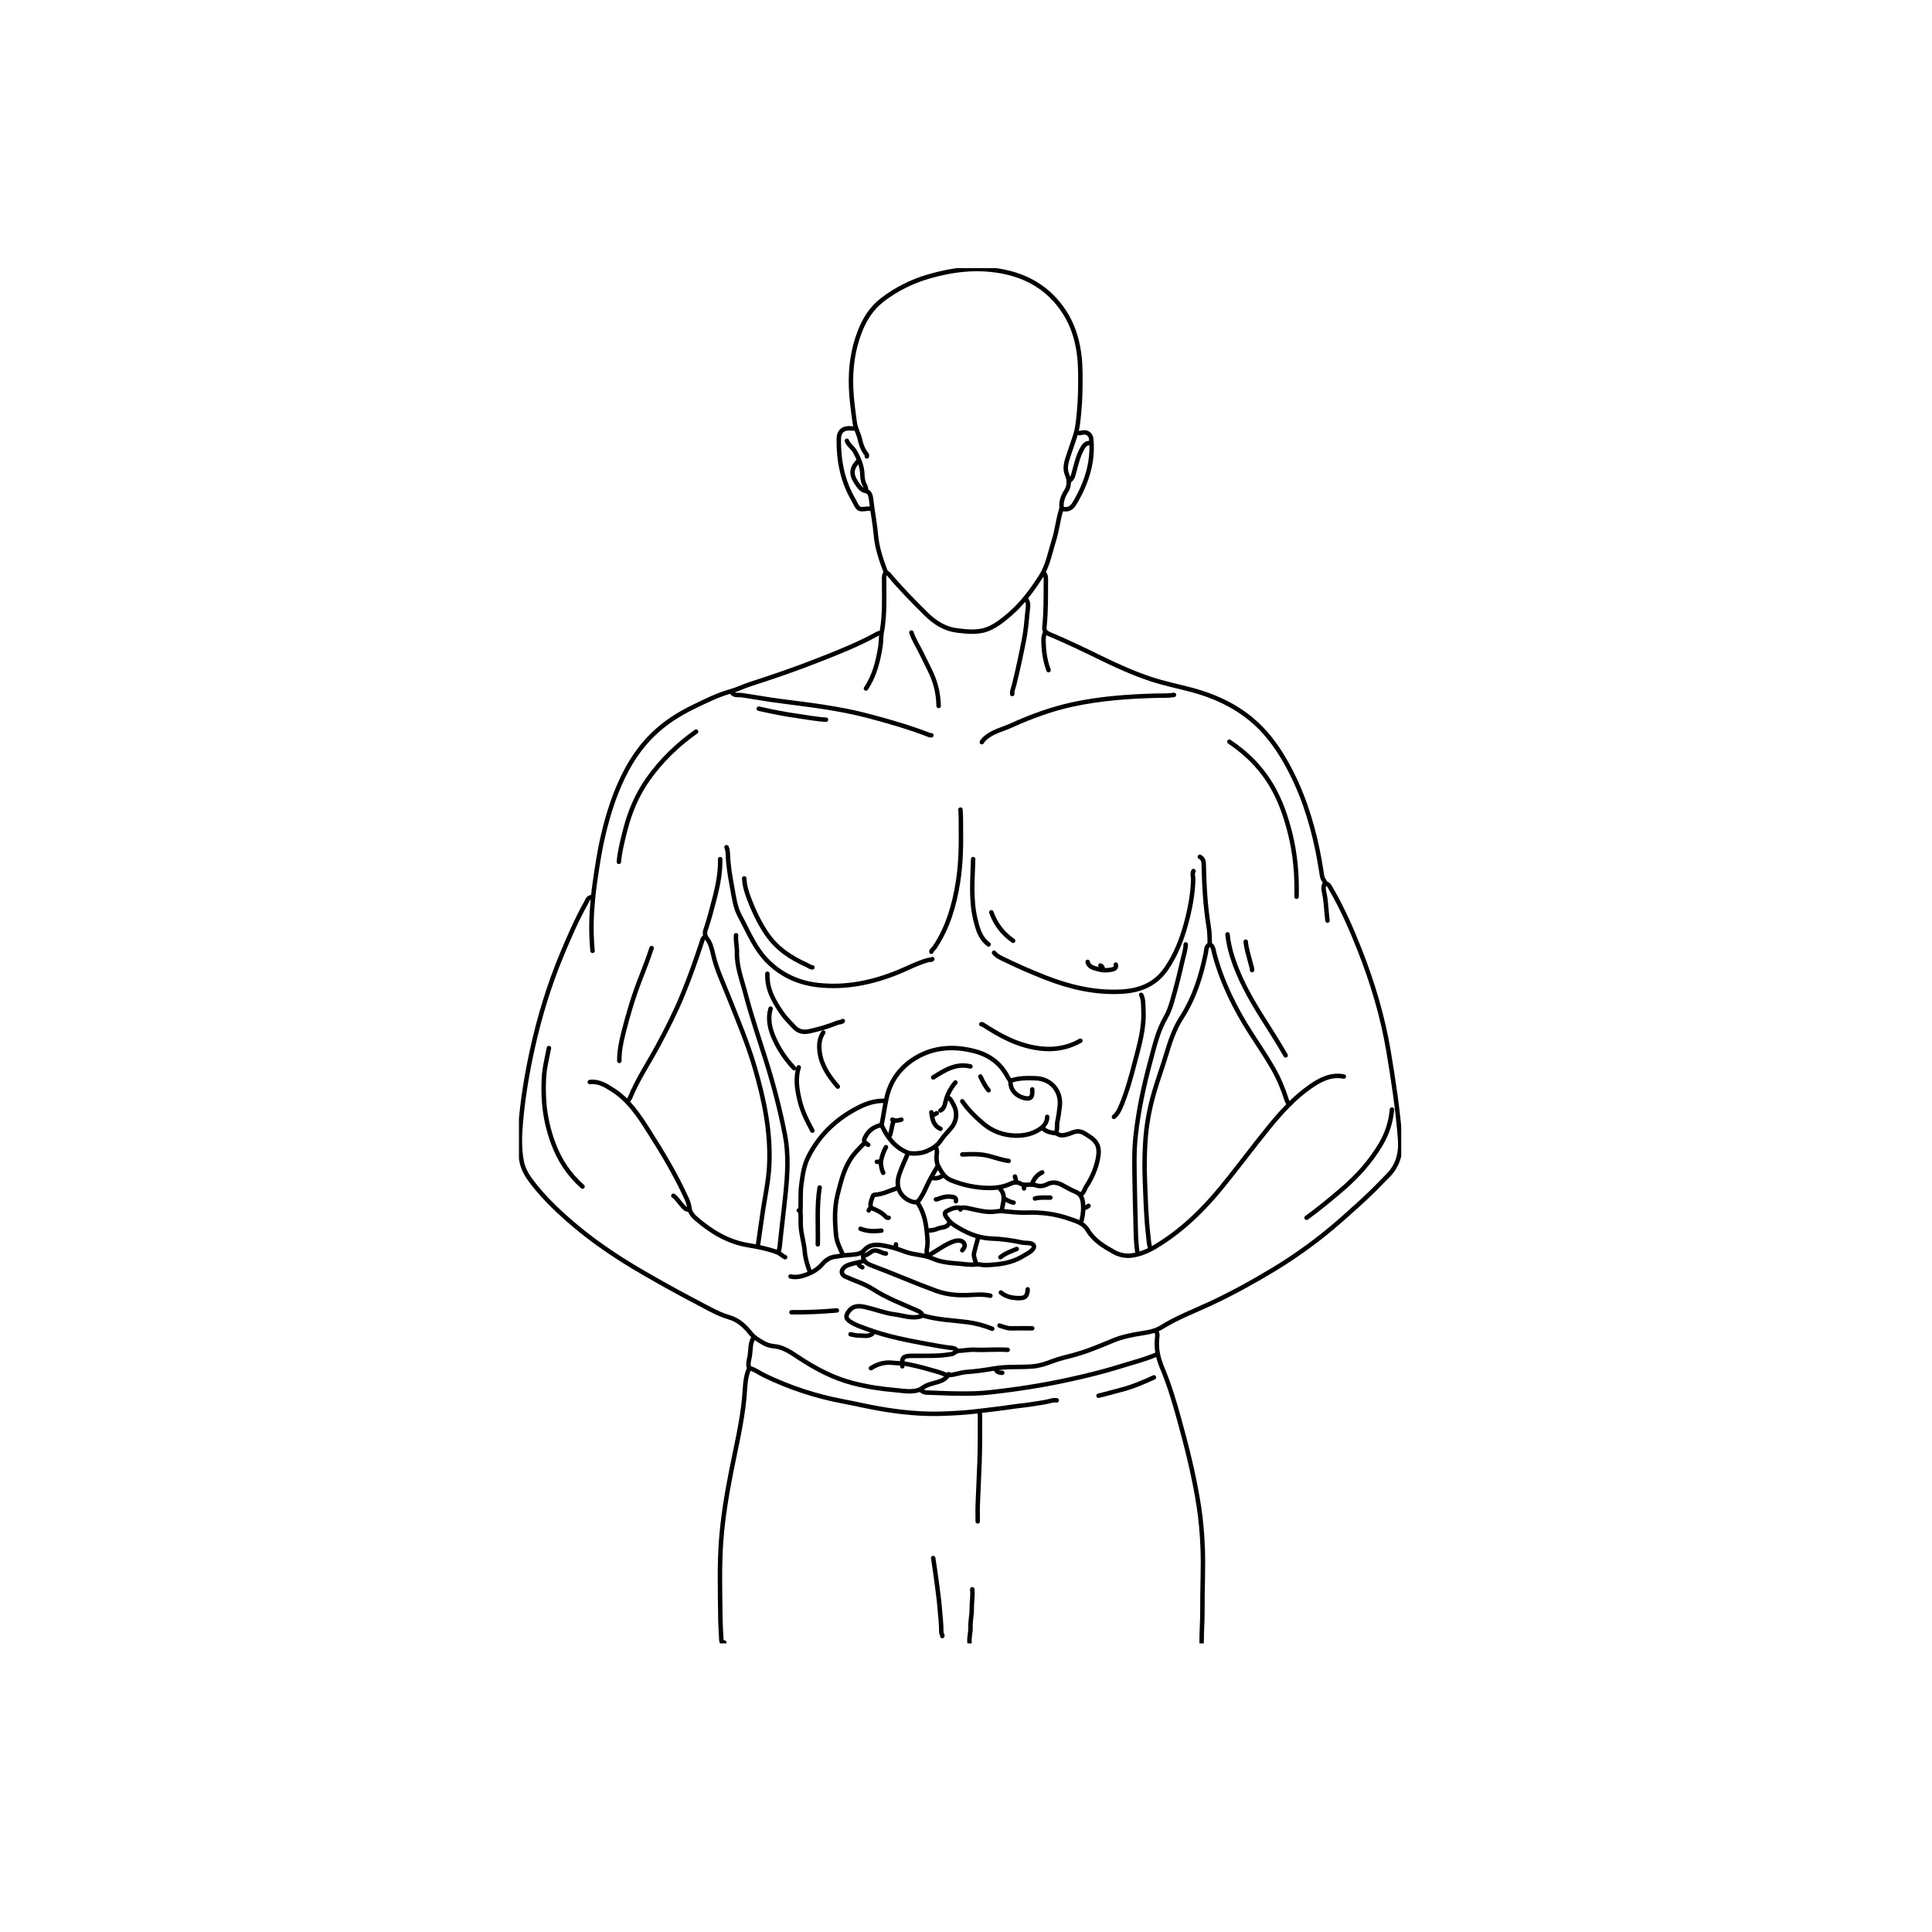 <svg width="145" height="145" viewBox="0 0 145 145" fill="none" xmlns="http://www.w3.org/2000/svg">
<g clip-path="url(#clip0_255_1855)">
<path d="M71.196 103.202C71.651 103.2 72.071 103.003 72.525 102.971C73.233 102.922 73.941 102.824 74.636 102.703C75.592 102.537 76.55 102.634 77.503 102.552C78.003 102.509 78.473 102.357 78.932 102.18C79.478 101.969 80.046 101.845 80.606 101.693C81.615 101.42 82.572 101.008 83.534 100.612C84.219 100.33 84.93 100.188 85.651 100.073C86.188 99.987 86.701 99.911 87.193 99.603C88.362 98.871 89.659 98.389 90.904 97.806C92.507 97.053 94.055 96.202 95.571 95.286C97.414 94.173 99.138 92.898 100.756 91.469C101.495 90.815 102.229 90.159 102.939 89.473C103.346 89.08 103.728 88.663 104.131 88.267C104.913 87.503 105.16 86.567 105.081 85.509C104.914 83.29 104.579 81.093 104.212 78.9C103.775 76.281 103.014 73.757 102.046 71.294C101.429 69.721 100.746 68.178 99.899 66.716C99.794 66.534 99.714 66.32 99.456 66.302" stroke="black" stroke-width="0.334" stroke-linecap="round" stroke-linejoin="round"/>
<path d="M44.368 67.335C44.13 67.368 44.086 67.575 43.99 67.747C43.284 69.011 42.708 70.337 42.153 71.673C41.212 73.945 40.495 76.288 39.964 78.693C39.567 80.49 39.26 82.302 39.096 84.134C39.006 85.138 38.958 86.156 39.151 87.162C39.27 87.781 39.594 88.294 39.97 88.78C40.912 89.998 42.025 91.038 43.2 92.025C44.295 92.944 45.449 93.767 46.65 94.53C47.763 95.237 48.91 95.883 50.059 96.526C51.118 97.119 52.193 97.68 53.265 98.246C53.738 98.495 54.227 98.724 54.734 98.869C55.441 99.072 55.926 99.552 56.351 100.083C56.601 100.395 56.916 100.558 57.224 100.751C57.486 100.915 57.783 101.01 58.105 101.039C58.796 101.103 59.354 101.496 59.909 101.864C61.184 102.709 62.517 103.418 64.003 103.805C65.056 104.079 66.127 104.242 67.208 104.333C67.638 104.368 68.066 104.452 68.504 104.41C68.782 104.384 69.019 104.332 69.264 104.147C69.579 103.91 69.997 103.837 70.379 103.722C70.723 103.618 71.025 103.473 71.196 103.133" stroke="black" stroke-width="0.334" stroke-linecap="round" stroke-linejoin="round"/>
<path d="M64.412 34.6C63.87 35.169 63.859 35.62 64.286 36.246C64.461 36.501 64.618 36.788 65.021 36.865C65.318 36.922 65.366 37.325 65.4 37.63C65.492 38.47 65.665 39.3 65.737 40.142C65.818 41.095 66.119 41.981 66.453 42.863C66.504 42.996 66.627 43.006 66.703 43.097C67.582 44.156 68.547 45.133 69.525 46.098C70.17 46.735 70.927 47.206 71.812 47.315C72.635 47.418 73.497 47.516 74.296 47.142C74.867 46.875 75.357 46.475 75.831 46.062C76.736 45.273 77.438 44.319 78.09 43.314C78.642 42.465 78.803 41.486 79.098 40.553C79.336 39.8 79.405 39.003 79.645 38.247C79.696 38.086 79.651 37.906 79.676 37.731C79.725 37.392 79.853 37.117 80.039 36.824C80.255 36.482 80.26 36.032 80.089 35.634C79.872 35.126 80.037 34.663 80.192 34.185C80.372 33.63 80.582 33.08 80.746 32.526C80.888 32.043 80.929 31.505 80.981 30.986C81.081 29.978 81.091 28.967 81.081 27.956C81.064 26.297 80.75 24.707 79.814 23.314C78.687 21.637 77.078 20.698 75.116 20.349C73.263 20.018 71.451 20.236 69.662 20.762C68.423 21.127 67.285 21.697 66.251 22.481C65.417 23.115 64.885 23.963 64.515 24.927C64.004 26.256 63.825 27.643 63.873 29.057C63.903 29.958 64.033 30.851 64.155 31.745C64.213 32.178 64.436 32.532 64.53 32.944C64.624 33.356 64.764 33.781 65.055 34.12C65.078 34.146 65.058 34.209 65.058 34.255" stroke="black" stroke-width="0.334" stroke-linecap="round" stroke-linejoin="round"/>
<path d="M66.083 47.508C65.998 47.508 65.925 47.526 65.842 47.572C64.434 48.356 62.938 48.944 61.444 49.532C59.752 50.199 58.031 50.79 56.3 51.348C55.807 51.507 55.327 51.75 54.843 51.884C53.85 52.157 52.952 52.615 52.041 53.056C50.932 53.592 49.898 54.257 49.009 55.12C48.225 55.882 47.585 56.764 47.06 57.731C46.195 59.324 45.653 61.037 45.246 62.794C44.971 63.983 44.796 65.193 44.624 66.404C44.549 66.933 44.502 67.457 44.457 67.988C44.363 69.117 44.365 70.238 44.471 71.363" stroke="black" stroke-width="0.334" stroke-linecap="round" stroke-linejoin="round"/>
<path d="M78.39 43.068C78.498 43.199 78.493 43.356 78.493 43.515C78.49 44.686 78.508 45.859 78.388 47.026C78.358 47.325 78.447 47.462 78.758 47.593C80.053 48.137 81.321 48.746 82.584 49.364C83.816 49.967 85.066 50.532 86.368 50.964C87.373 51.297 88.412 51.506 89.435 51.777C91.037 52.202 92.53 52.871 93.828 53.917C94.938 54.811 95.786 55.944 96.49 57.182C97.663 59.245 98.4 61.47 98.881 63.79C98.992 64.327 99.084 64.866 99.171 65.407C99.209 65.646 99.216 65.896 99.384 66.101C99.414 66.138 99.46 66.232 99.423 66.302C99.243 66.636 99.397 66.983 99.444 67.298C99.534 67.895 99.553 68.495 99.629 69.091" stroke="black" stroke-width="0.334" stroke-linecap="round" stroke-linejoin="round"/>
<path d="M55.242 70.192C55.201 70.62 55.319 71.04 55.309 71.466C55.282 72.549 55.681 73.543 55.947 74.562C56.395 76.282 56.974 77.964 57.504 79.66C58.072 81.481 58.557 83.326 58.917 85.201C59.197 86.66 59.105 88.137 58.955 89.605C58.82 90.926 58.648 92.242 58.518 93.564C58.503 93.709 58.465 93.844 58.413 93.977" stroke="black" stroke-width="0.334" stroke-linecap="round" stroke-linejoin="round"/>
<path d="M54.05 64.478C54.07 65.452 53.892 66.401 53.652 67.334C53.44 68.154 53.23 68.976 52.958 69.779C52.87 70.04 52.907 70.241 53.084 70.478C53.326 70.8 53.427 71.214 53.515 71.606C53.769 72.738 54.274 73.773 54.695 74.841C55.386 76.594 56.124 78.332 56.652 80.143C57.355 82.555 57.866 85.003 57.729 87.542C57.671 88.608 57.448 89.655 57.282 90.708C57.136 91.636 57.018 92.568 56.88 93.497" stroke="black" stroke-width="0.334" stroke-linecap="round" stroke-linejoin="round"/>
<path d="M88.992 70.88C88.977 71.295 88.84 71.685 88.75 72.084C88.518 73.113 88.265 74.137 87.968 75.148C87.845 75.564 87.709 75.977 87.49 76.352C86.889 77.379 86.641 78.529 86.335 79.659C85.842 81.479 85.449 83.32 85.237 85.199C85.089 86.518 85.146 87.837 85.167 89.158C85.178 89.835 85.191 90.512 85.213 91.189C85.245 92.154 85.222 93.123 85.378 94.081" stroke="black" stroke-width="0.334" stroke-linecap="round" stroke-linejoin="round"/>
<path d="M90.731 70.915C90.508 71.066 90.541 71.323 90.497 71.536C90.146 73.257 89.627 74.903 88.663 76.396C88.117 77.24 87.805 78.214 87.514 79.178C87.24 80.089 86.913 80.984 86.643 81.896C86.261 83.187 86.021 84.503 85.949 85.853C85.902 86.727 85.888 87.597 85.923 88.47C85.982 89.93 86.011 91.39 86.19 92.842C86.225 93.121 86.224 93.403 86.333 93.668" stroke="black" stroke-width="0.334" stroke-linecap="round" stroke-linejoin="round"/>
<path d="M86.775 99.932C86.901 100.103 86.855 100.303 86.837 100.482C86.765 101.244 86.928 101.959 87.219 102.651C87.746 103.902 88.132 105.201 88.494 106.507C89.095 108.674 89.638 110.854 89.981 113.081C90.135 114.086 90.218 115.094 90.261 116.11C90.327 117.672 90.23 119.232 90.244 120.792C90.251 121.617 90.181 122.444 90.184 123.271" stroke="black" stroke-width="0.334" stroke-linecap="round" stroke-linejoin="round"/>
<path d="M56.538 100.415C56.295 100.83 56.345 101.308 56.275 101.758C56.228 102.061 56.096 102.371 56.231 102.686C55.891 103.419 55.929 104.221 55.852 104.994C55.666 106.847 55.228 108.647 54.871 110.466C54.536 112.174 54.252 113.892 54.123 115.63C53.984 117.52 54.042 119.416 54.063 121.308C54.07 121.903 54.105 122.503 54.14 123.099C54.152 123.309 54.243 123.267 54.356 123.27" stroke="black" stroke-width="0.334" stroke-linecap="round" stroke-linejoin="round"/>
<path d="M54.527 63.583C54.619 63.78 54.623 63.991 54.631 64.203C54.664 65.029 54.808 65.837 54.958 66.649C55.091 67.366 55.177 68.099 55.524 68.741C56.168 69.932 56.666 71.217 57.662 72.191C58.722 73.227 60.001 73.786 61.448 73.938C63.494 74.153 65.449 73.749 67.347 72.985C68.129 72.67 68.873 72.259 69.695 72.043C69.787 72.019 69.894 72.063 69.97 71.982" stroke="black" stroke-width="0.334" stroke-linecap="round" stroke-linejoin="round"/>
<path d="M89.572 65.373C89.458 65.586 89.558 65.812 89.552 66.028C89.519 67.181 89.294 68.295 88.993 69.401C88.678 70.553 88.239 71.64 87.571 72.644C86.733 73.902 85.537 74.358 84.117 74.428C82.135 74.525 80.254 74.071 78.426 73.354C77.317 72.918 76.224 72.438 75.154 71.908C74.955 71.809 74.747 71.694 74.606 71.501" stroke="black" stroke-width="0.334" stroke-linecap="round" stroke-linejoin="round"/>
<path d="M86.81 101.653C86.015 102.001 85.175 102.212 84.351 102.467C83.385 102.767 82.409 103.039 81.423 103.27C80.383 103.515 79.34 103.742 78.287 103.929C76.986 104.161 75.678 104.345 74.365 104.49C73.947 104.536 73.527 104.57 73.105 104.582C71.91 104.618 70.718 104.558 69.525 104.514C69.356 104.508 69.236 104.435 69.116 104.338" stroke="black" stroke-width="0.334" stroke-linecap="round" stroke-linejoin="round"/>
<path d="M56.266 102.686C56.679 102.791 57.011 103.061 57.389 103.242C59.262 104.14 61.212 104.787 63.253 105.171C64.142 105.339 65.025 105.547 65.915 105.705C67.558 105.997 69.216 106.164 70.889 106.096C71.732 106.061 72.577 106.014 73.41 105.907C74.24 105.8 75.074 105.721 75.903 105.591C76.375 105.518 76.857 105.481 77.333 105.407C77.892 105.319 78.456 105.252 79.004 105.1C79.098 105.074 79.207 105.096 79.31 105.096" stroke="black" stroke-width="0.334" stroke-linecap="round" stroke-linejoin="round"/>
<path d="M54.935 51.983C55.122 52.239 55.423 52.138 55.654 52.171C56.62 52.308 57.579 52.49 58.548 52.615C60.777 52.902 63.014 53.161 65.197 53.74C66.752 54.152 68.297 54.597 69.799 55.183C69.829 55.195 69.867 55.185 69.901 55.185" stroke="black" stroke-width="0.334" stroke-linecap="round" stroke-linejoin="round"/>
<path d="M88.106 52.155C87.631 52.231 87.15 52.201 86.674 52.215C84.588 52.276 82.515 52.429 80.469 52.875C78.872 53.223 77.352 53.788 75.867 54.461C75.273 54.73 74.626 54.874 74.088 55.279C73.924 55.402 73.787 55.528 73.686 55.701" stroke="black" stroke-width="0.334" stroke-linecap="round" stroke-linejoin="round"/>
<path d="M74.469 99.726C73.865 99.482 73.249 99.316 72.597 99.23C71.526 99.089 70.438 99.063 69.39 98.763C69.345 98.75 69.266 98.731 69.257 98.735C68.55 99.035 67.864 98.741 67.175 98.653C66.429 98.557 65.723 98.279 64.993 98.109C64.51 97.996 64.042 97.952 63.698 98.419C63.416 98.802 63.478 98.995 63.899 99.249C64.307 99.496 64.758 99.631 65.198 99.792C66.613 100.309 68.086 100.59 69.561 100.864C70.206 100.984 70.851 101.101 71.504 101.174C71.643 101.19 71.758 101.264 71.844 101.379" stroke="black" stroke-width="0.334" stroke-linecap="round" stroke-linejoin="round"/>
<path d="M52.891 70.33C52.726 70.418 52.705 70.597 52.656 70.745C52.227 72.044 51.775 73.333 51.256 74.599C50.693 75.972 50.025 77.292 49.317 78.595C48.636 79.85 47.834 81.041 47.294 82.376C47.258 82.466 47.18 82.553 47.095 82.619" stroke="black" stroke-width="0.334" stroke-linecap="round" stroke-linejoin="round"/>
<path d="M92.265 55.666C93.634 56.58 94.761 57.734 95.565 59.181C96.134 60.204 96.51 61.31 96.802 62.447C97.212 64.041 97.35 65.66 97.31 67.301" stroke="black" stroke-width="0.334" stroke-linecap="round" stroke-linejoin="round"/>
<path d="M90.866 70.915C91.078 71.082 91.076 71.341 91.137 71.57C91.711 73.712 92.674 75.67 93.863 77.526C94.427 78.405 95.018 79.267 95.537 80.174C95.961 80.917 96.295 81.701 96.552 82.517C96.592 82.642 96.638 82.741 96.73 82.825" stroke="black" stroke-width="0.334" stroke-linecap="round" stroke-linejoin="round"/>
<path d="M100.855 80.794C99.885 80.608 99.088 81.028 98.334 81.554C97.116 82.406 96.129 83.5 95.195 84.649C93.99 86.133 92.857 87.676 91.644 89.153C90.218 90.891 88.608 92.438 86.668 93.589C86.137 93.904 85.541 94.15 84.932 94.23C84.496 94.288 84.011 94.194 83.609 93.969C82.852 93.547 82.096 93.098 81.634 92.321C81.315 91.786 80.771 91.651 80.262 91.472C79.218 91.103 78.136 90.968 77.026 91.008C76.423 91.03 75.82 90.947 75.218 90.898C74.996 90.88 74.743 90.934 74.503 90.949C73.978 90.983 73.476 90.851 72.968 90.746C72.69 90.688 72.409 90.593 72.116 90.655" stroke="black" stroke-width="0.334" stroke-linecap="round" stroke-linejoin="round"/>
<path d="M77.47 81.758C77.47 81.792 77.468 81.827 77.47 81.861C77.502 82.36 77.339 82.528 76.858 82.405C76.31 82.264 75.865 81.878 75.838 81.242C75.83 81.059 75.698 80.966 75.628 80.829C75.101 79.808 74.265 79.191 73.174 78.901C71.624 78.489 70.104 78.566 68.717 79.399C67.638 80.046 66.875 81.019 66.569 82.277C66.404 82.955 66.325 83.654 66.181 84.339C66.169 84.393 66.156 84.421 66.183 84.479C66.603 85.38 67.173 86.129 68.128 86.511C68.406 86.622 69.125 86.579 69.527 86.407C69.943 86.228 70.321 86.012 70.588 85.618C70.807 85.297 71.07 85.007 71.332 84.719C71.814 84.189 71.895 83.471 71.535 82.862C71.432 82.687 71.365 82.478 71.162 82.379" stroke="black" stroke-width="0.334" stroke-linecap="round" stroke-linejoin="round"/>
<path d="M72.083 60.761C72.127 61.208 72.111 61.656 72.118 62.103C72.139 63.473 72.114 64.847 71.899 66.197C71.624 67.932 71.144 69.609 70.149 71.094C70.071 71.211 69.936 71.286 69.9 71.431" stroke="black" stroke-width="0.334" stroke-linecap="round" stroke-linejoin="round"/>
<path d="M41.198 78.66C41.049 79.425 40.853 80.18 40.819 80.966C40.792 81.576 40.794 82.18 40.845 82.792C40.932 83.851 41.169 84.866 41.539 85.855C42.006 87.103 42.726 88.175 43.72 89.056" stroke="black" stroke-width="0.334" stroke-linecap="round" stroke-linejoin="round"/>
<path d="M66.391 82.618C65.514 82.588 64.742 82.927 64.007 83.346C62.561 84.171 61.426 85.315 60.665 86.818C60.337 87.465 60.241 88.171 60.145 88.882C60.063 89.48 60.102 90.077 60.085 90.673C60.083 90.769 60.097 90.872 59.948 90.846" stroke="black" stroke-width="0.334" stroke-linecap="round" stroke-linejoin="round"/>
<path d="M52.243 54.909C50.842 55.9 49.623 57.077 48.627 58.487C47.784 59.679 47.244 61.003 46.892 62.413C46.706 63.162 46.513 63.911 46.447 64.684" stroke="black" stroke-width="0.334" stroke-linecap="round" stroke-linejoin="round"/>
<path d="M64.719 94.046C64.711 94.102 64.788 94.117 64.784 94.149C64.724 94.739 65.179 94.889 65.574 95.038C67.139 95.625 68.671 96.298 70.241 96.872C71.107 97.188 71.992 97.243 72.901 97.186C73.376 97.157 73.86 97.133 74.332 97.247" stroke="black" stroke-width="0.334" stroke-linecap="round" stroke-linejoin="round"/>
<path d="M85.651 74.667C85.835 75.038 85.795 75.446 85.816 75.837C85.888 77.191 85.494 78.475 85.161 79.758C84.886 80.817 84.597 81.876 84.184 82.893C84.045 83.237 83.897 83.575 83.605 83.822" stroke="black" stroke-width="0.334" stroke-linecap="round" stroke-linejoin="round"/>
<path d="M92.128 70.123C92.182 70.686 92.307 71.238 92.474 71.774C92.983 73.407 93.81 74.883 94.714 76.322C95.315 77.279 95.929 78.229 96.491 79.21" stroke="black" stroke-width="0.334" stroke-linecap="round" stroke-linejoin="round"/>
<path d="M104.468 83.272C104.39 84.196 104.113 85.059 103.647 85.852C102.883 87.15 101.897 88.254 100.758 89.234C99.883 89.987 98.994 90.72 98.06 91.396" stroke="black" stroke-width="0.334" stroke-linecap="round" stroke-linejoin="round"/>
<path d="M48.902 71.156C48.648 71.948 48.344 72.721 48.043 73.494C47.522 74.832 47.116 76.207 46.77 77.597C46.607 78.253 46.474 78.933 46.481 79.624" stroke="black" stroke-width="0.334" stroke-linecap="round" stroke-linejoin="round"/>
<path d="M64.89 85.785C64.477 86.187 64.067 86.597 63.768 87.095C63.303 87.869 63.097 88.739 62.874 89.605C62.61 90.632 62.647 91.666 62.747 92.703C62.797 93.222 63.043 93.682 63.253 94.15" stroke="black" stroke-width="0.334" stroke-linecap="round" stroke-linejoin="round"/>
<path d="M73.515 105.991C73.528 106.082 73.552 106.171 73.551 106.266C73.546 107.425 73.561 108.584 73.516 109.743C73.474 110.799 73.426 111.854 73.382 112.909C73.364 113.333 73.378 113.758 73.379 114.183" stroke="black" stroke-width="0.334" stroke-linecap="round" stroke-linejoin="round"/>
<path d="M44.266 81.207C44.955 81.126 45.498 81.48 46.037 81.829C47.176 82.566 47.914 83.669 48.627 84.788C49.702 86.475 50.737 88.188 51.56 90.019C51.658 90.237 51.719 90.457 51.752 90.705C51.793 91.021 52.039 91.287 52.282 91.494C53.407 92.458 54.654 93.205 56.131 93.452C56.873 93.576 57.605 93.715 58.311 93.979C58.538 94.065 58.708 94.251 58.925 94.357" stroke="black" stroke-width="0.334" stroke-linecap="round" stroke-linejoin="round"/>
<path d="M55.856 65.924C55.877 66.477 56.046 66.999 56.24 67.504C56.587 68.41 57.001 69.284 57.553 70.094C58.313 71.207 59.371 71.897 60.562 72.427C60.697 72.487 60.81 72.601 60.97 72.601" stroke="black" stroke-width="0.334" stroke-linecap="round" stroke-linejoin="round"/>
<path d="M81.083 78.109C79.749 78.864 78.357 78.865 76.923 78.457C75.796 78.137 74.799 77.562 73.824 76.935C73.766 76.898 73.721 76.859 73.651 76.87" stroke="black" stroke-width="0.334" stroke-linecap="round" stroke-linejoin="round"/>
<path d="M64.174 32.156C64.084 32.156 63.992 32.166 63.902 32.155C63.311 32.082 62.959 32.352 62.952 32.948C62.934 34.553 63.227 36.087 64.041 37.489C64.088 37.569 64.132 37.651 64.173 37.733C64.431 38.239 64.467 38.257 65.061 38.181C65.163 38.168 65.269 38.197 65.368 38.145" stroke="black" stroke-width="0.334" stroke-linecap="round" stroke-linejoin="round"/>
<path d="M77.026 44.996C77.234 45.274 77.143 45.599 77.117 45.889C77.051 46.602 76.991 47.32 76.852 48.023C76.629 49.154 76.392 50.281 76.111 51.399C76.054 51.624 75.951 51.843 75.97 52.086" stroke="black" stroke-width="0.334" stroke-linecap="round" stroke-linejoin="round"/>
<path d="M81.083 89.675C81.344 89.552 81.383 89.264 81.522 89.053C81.952 88.4 82.261 87.689 82.407 86.92C82.566 86.078 82.335 85.658 81.728 85.274C81.431 85.088 81.137 84.844 80.743 84.926C80.52 84.972 80.317 85.079 80.097 85.139C79.832 85.213 79.587 85.251 79.346 85.095C79.26 85.04 79.163 85.044 79.071 85.031C78.768 84.986 78.485 84.899 78.254 84.684" stroke="black" stroke-width="0.334" stroke-linecap="round" stroke-linejoin="round"/>
<path d="M79.242 85.028C79.391 84.758 79.299 84.452 79.361 84.163C79.44 83.794 79.492 83.412 79.537 83.031C79.674 81.888 78.877 80.96 77.742 80.925C77.106 80.905 76.478 80.895 75.867 81.103" stroke="black" stroke-width="0.334" stroke-linecap="round" stroke-linejoin="round"/>
<path d="M90.049 64.306C90.378 64.465 90.341 64.794 90.347 65.063C90.384 66.586 90.473 68.102 90.723 69.608C90.791 70.013 90.778 70.433 90.799 70.846" stroke="black" stroke-width="0.334" stroke-linecap="round" stroke-linejoin="round"/>
<path d="M73.037 64.478C72.996 65.996 72.846 67.521 73.211 69.022C73.382 69.722 73.567 70.424 74.197 70.881" stroke="black" stroke-width="0.334" stroke-linecap="round" stroke-linejoin="round"/>
<path d="M64.823 94.631C64.479 94.757 64.111 94.785 63.766 94.906C63.605 94.963 63.443 95.022 63.325 95.149C63.089 95.4 63.148 95.678 63.46 95.818C64.154 96.132 64.893 96.349 65.538 96.768C66.575 97.44 67.728 97.866 68.845 98.367C69.01 98.44 69.183 98.515 69.221 98.727" stroke="black" stroke-width="0.334" stroke-linecap="round" stroke-linejoin="round"/>
<path d="M72.22 82.653C72.658 83.295 73.215 83.834 73.797 84.329C74.48 84.908 75.304 85.211 76.208 85.232C76.908 85.248 77.58 85.088 78.141 84.669C78.384 84.486 78.595 84.187 78.595 83.823" stroke="black" stroke-width="0.334" stroke-linecap="round" stroke-linejoin="round"/>
<path d="M70.038 116.937C70.126 117.533 70.222 118.131 70.296 118.729C70.373 119.346 70.466 119.964 70.517 120.585C70.569 121.239 70.653 121.89 70.65 122.547C70.65 122.639 70.757 122.69 70.72 122.788" stroke="black" stroke-width="0.334" stroke-linecap="round" stroke-linejoin="round"/>
<path d="M68.401 47.474C68.596 48.046 68.93 48.549 69.188 49.091C69.569 49.893 70.027 50.657 70.252 51.534C70.375 52.014 70.434 52.492 70.447 52.982" stroke="black" stroke-width="0.334" stroke-linecap="round" stroke-linejoin="round"/>
<path d="M80.844 32.466C80.968 32.517 81.09 32.502 81.219 32.469C81.565 32.381 81.865 32.594 81.9 32.948C82.013 34.105 81.817 35.215 81.389 36.287C81.174 36.828 80.916 37.345 80.608 37.838C80.381 38.202 80.072 38.286 79.685 38.18" stroke="black" stroke-width="0.334" stroke-linecap="round" stroke-linejoin="round"/>
<path d="M61.993 54.014C61.281 53.977 60.583 53.836 59.879 53.739C58.892 53.605 57.918 53.405 56.947 53.188" stroke="black" stroke-width="0.334" stroke-linecap="round" stroke-linejoin="round"/>
<path d="M70.242 86.129C70.319 86.27 70.327 86.425 70.308 86.576C70.266 86.893 70.284 87.26 70.406 87.491C70.627 87.91 70.865 88.372 71.366 88.576C72.254 88.937 73.172 89.138 74.128 89.157C74.716 89.169 75.292 89.097 75.832 88.845C76.101 88.72 76.356 88.692 76.617 88.848C76.691 88.892 76.768 88.913 76.856 88.919C77.162 88.939 77.463 88.855 77.782 88.969C78.031 89.059 78.339 89.013 78.593 88.88C78.999 88.667 79.383 88.753 79.751 88.955C80.078 89.134 80.403 89.319 80.745 89.46C81.115 89.614 81.237 89.938 81.274 90.261C81.332 90.767 81.282 91.281 81.117 91.774" stroke="black" stroke-width="0.334" stroke-linecap="round" stroke-linejoin="round"/>
<path d="M59.947 80.106C59.679 80.94 59.82 81.762 60.014 82.584C60.206 83.396 60.576 84.131 60.969 84.856" stroke="black" stroke-width="0.334" stroke-linecap="round" stroke-linejoin="round"/>
<path d="M57.595 73.084C57.546 74.244 58.089 75.178 58.72 76.078C58.977 76.445 59.299 76.754 59.603 77.08C59.934 77.436 60.308 77.494 60.767 77.394C61.477 77.238 62.17 77.037 62.842 76.76C62.978 76.705 63.138 76.738 63.254 76.63" stroke="black" stroke-width="0.334" stroke-linecap="round" stroke-linejoin="round"/>
<path d="M72.084 90.776C72.096 90.695 72.08 90.645 71.981 90.637C71.628 90.61 71.324 90.749 71.027 90.914C70.873 91 70.912 91.163 70.966 91.253C71.13 91.524 71.336 91.77 71.607 91.945C72.461 92.496 73.354 92.915 74.401 92.954C75.179 92.983 75.955 93.088 76.719 93.254C76.933 93.301 77.154 93.266 77.367 93.322C77.593 93.382 77.672 93.555 77.535 93.735C77.334 93.999 77.027 94.12 76.753 94.287C75.903 94.808 74.959 94.912 73.992 94.95C73.731 94.961 73.472 94.862 73.245 94.894C72.81 94.955 72.401 94.872 71.981 94.839C71.311 94.787 70.61 94.734 70.017 94.464C69.333 94.153 68.598 94.202 67.925 93.942C67.35 93.722 66.766 93.543 66.153 93.455C65.652 93.383 65.215 93.427 64.853 93.836C64.596 94.126 64.212 94.148 63.867 94.172C63.443 94.202 63.024 94.258 62.607 94.327C62.248 94.385 61.958 94.594 61.72 94.871C61.319 95.338 60.791 95.596 60.219 95.761C59.934 95.843 59.633 95.874 59.334 95.801" stroke="black" stroke-width="0.334" stroke-linecap="round" stroke-linejoin="round"/>
<path d="M66.458 42.999C66.359 43.12 66.355 43.264 66.354 43.412C66.349 44.388 66.391 45.364 66.316 46.337C66.287 46.706 66.25 47.075 66.175 47.444C66.109 47.769 66.139 48.129 66.085 48.472C65.907 49.605 65.641 50.705 64.992 51.673" stroke="black" stroke-width="0.334" stroke-linecap="round" stroke-linejoin="round"/>
<path d="M57.833 75.7C57.609 76.467 57.78 77.206 58.083 77.898C58.452 78.742 58.968 79.504 59.606 80.174" stroke="black" stroke-width="0.334" stroke-linecap="round" stroke-linejoin="round"/>
<path d="M75.629 101.309C74.799 101.252 73.969 101.34 73.141 101.299C72.735 101.279 72.347 101.371 71.947 101.382C71.744 101.387 71.621 101.593 71.403 101.629C70.972 101.701 70.54 101.741 70.106 101.752C69.549 101.767 68.992 101.751 68.435 101.757C67.773 101.765 67.671 101.876 67.719 102.513C67.723 102.559 67.717 102.501 67.719 102.547" stroke="black" stroke-width="0.334" stroke-linecap="round" stroke-linejoin="round"/>
<path d="M60.066 90.879C60.122 91.302 60.068 91.728 60.109 92.154C60.166 92.746 60.345 93.314 60.395 93.908C60.441 94.455 60.597 94.981 60.799 95.492" stroke="black" stroke-width="0.334" stroke-linecap="round" stroke-linejoin="round"/>
<path d="M61.515 89.124C61.286 90.541 61.408 91.969 61.378 93.392" stroke="black" stroke-width="0.334" stroke-linecap="round" stroke-linejoin="round"/>
<path d="M86.605 103.375C85.799 103.746 84.986 104.094 84.119 104.314C83.56 104.455 83.007 104.621 82.446 104.751" stroke="black" stroke-width="0.334" stroke-linecap="round" stroke-linejoin="round"/>
<path d="M61.788 77.49C61.465 77.964 61.45 78.517 61.529 79.037C61.679 80.023 62.241 80.816 62.879 81.552" stroke="black" stroke-width="0.334" stroke-linecap="round" stroke-linejoin="round"/>
<path d="M72.97 119.277C73.022 119.783 72.923 120.286 72.93 120.792C72.936 121.228 72.82 121.662 72.839 122.1C72.856 122.495 72.723 122.876 72.765 123.27" stroke="black" stroke-width="0.334" stroke-linecap="round" stroke-linejoin="round"/>
<path d="M75.697 87.127C75.207 87.065 74.741 86.896 74.269 86.769C73.585 86.586 72.906 86.612 72.22 86.645" stroke="black" stroke-width="0.334" stroke-linecap="round" stroke-linejoin="round"/>
<path d="M62.81 98.349C61.676 98.445 60.54 98.503 59.401 98.487" stroke="black" stroke-width="0.334" stroke-linecap="round" stroke-linejoin="round"/>
<path d="M67.72 102.308C68.41 102.429 69.092 102.588 69.766 102.785C70.216 102.916 70.674 103.02 71.095 103.237" stroke="black" stroke-width="0.334" stroke-linecap="round" stroke-linejoin="round"/>
<path d="M81.901 33.258C81.467 33.186 81.311 33.488 81.148 33.807C80.849 34.396 80.727 35.044 80.547 35.67C80.493 35.856 80.404 35.976 80.265 36.08" stroke="black" stroke-width="0.334" stroke-linecap="round" stroke-linejoin="round"/>
<path d="M72.834 80.037C71.745 79.772 70.894 80.325 70.038 80.863" stroke="black" stroke-width="0.334" stroke-linecap="round" stroke-linejoin="round"/>
<path d="M78.424 47.508C78.353 47.661 78.318 47.817 78.318 47.99C78.322 48.781 78.417 49.553 78.697 50.296" stroke="black" stroke-width="0.334" stroke-linecap="round" stroke-linejoin="round"/>
<path d="M67.379 89.158C66.803 89.344 66.258 89.637 65.64 89.672C65.559 89.677 65.523 89.727 65.507 89.778C65.416 90.057 65.264 90.327 65.368 90.638" stroke="black" stroke-width="0.334" stroke-linecap="round" stroke-linejoin="round"/>
<path d="M68.128 86.577C67.915 87.118 67.651 87.635 67.474 88.193C67.135 89.259 67.748 89.97 68.469 90.193C68.695 90.263 68.871 90.233 69.018 90.021C69.221 89.728 69.378 89.411 69.522 89.088C69.758 88.563 70.049 88.068 70.344 87.575" stroke="black" stroke-width="0.334" stroke-linecap="round" stroke-linejoin="round"/>
<path d="M77.469 99.691C76.946 99.691 76.423 99.681 75.901 99.695C75.583 99.704 75.306 99.572 75.015 99.485" stroke="black" stroke-width="0.334" stroke-linecap="round" stroke-linejoin="round"/>
<path d="M77.129 96.766C77.1 97.273 76.97 97.447 76.413 97.427C75.934 97.409 75.493 97.322 75.117 97.007" stroke="black" stroke-width="0.334" stroke-linecap="round" stroke-linejoin="round"/>
<path d="M67.685 102.307C67.297 102.342 66.914 102.236 66.526 102.273C66.106 102.313 65.72 102.453 65.367 102.686" stroke="black" stroke-width="0.334" stroke-linecap="round" stroke-linejoin="round"/>
<path d="M74.401 68.471C74.72 69.359 75.263 70.073 76.038 70.605" stroke="black" stroke-width="0.334" stroke-linecap="round" stroke-linejoin="round"/>
<path d="M72.219 93.84C72.362 93.664 72.495 93.479 72.319 93.257C72.171 93.07 71.844 93.07 71.536 93.182C70.879 93.419 70.34 93.865 69.731 94.185" stroke="black" stroke-width="0.334" stroke-linecap="round" stroke-linejoin="round"/>
<path d="M93.492 70.674C93.546 71.242 93.737 71.777 93.866 72.327C93.903 72.486 93.975 72.639 93.969 72.808" stroke="black" stroke-width="0.334" stroke-linecap="round" stroke-linejoin="round"/>
<path d="M68.861 90.26C69.273 90.874 69.465 91.581 69.538 92.293C69.587 92.762 69.665 93.252 69.565 93.737C69.535 93.88 69.56 94.034 69.56 94.184" stroke="black" stroke-width="0.334" stroke-linecap="round" stroke-linejoin="round"/>
<path d="M73.412 92.876C73.304 93.253 73.213 93.635 73.111 94.013C73.035 94.296 73.206 94.561 73.242 94.838" stroke="black" stroke-width="0.334" stroke-linecap="round" stroke-linejoin="round"/>
<path d="M66.118 84.443C65.632 84.547 65.246 84.799 64.994 85.235C64.774 85.616 64.799 85.695 65.163 85.923" stroke="black" stroke-width="0.334" stroke-linecap="round" stroke-linejoin="round"/>
<path d="M71.231 91.809C71.055 92.173 70.662 92.085 70.376 92.214C70.146 92.317 69.885 92.344 69.629 92.36" stroke="black" stroke-width="0.334" stroke-linecap="round" stroke-linejoin="round"/>
<path d="M66.492 94.081C66.199 94.07 65.957 93.843 65.674 93.849C65.365 93.856 65.18 94.207 64.856 94.218" stroke="black" stroke-width="0.334" stroke-linecap="round" stroke-linejoin="round"/>
<path d="M65.469 100.104C65.155 100.352 64.789 100.22 64.447 100.235C64.244 100.243 64.037 100.173 63.833 100.139" stroke="black" stroke-width="0.334" stroke-linecap="round" stroke-linejoin="round"/>
<path d="M66.151 92.36C65.619 92.425 65.092 92.421 64.583 92.222" stroke="black" stroke-width="0.334" stroke-linecap="round" stroke-linejoin="round"/>
<path d="M71.742 90.157C71.796 89.844 71.557 89.841 71.367 89.816C71.023 89.77 70.696 89.865 70.381 89.99C70.332 90.009 70.288 90.012 70.242 90.018" stroke="black" stroke-width="0.334" stroke-linecap="round" stroke-linejoin="round"/>
<path d="M63.56 33.085C63.687 33.421 64.011 33.6 64.179 33.909C64.474 34.45 64.705 35.003 64.723 35.633C64.731 35.893 64.762 36.155 64.891 36.389C64.964 36.519 65.013 36.651 64.992 36.803" stroke="black" stroke-width="0.334" stroke-linecap="round" stroke-linejoin="round"/>
<path d="M65.197 90.845C65.256 90.7 65.345 90.643 65.505 90.705C65.873 90.851 66.219 91.031 66.491 91.328C66.553 91.397 66.62 91.4 66.697 91.395" stroke="black" stroke-width="0.334" stroke-linecap="round" stroke-linejoin="round"/>
<path d="M50.538 89.744C50.82 89.945 50.99 90.251 51.221 90.499C51.351 90.639 51.474 90.799 51.697 90.776" stroke="black" stroke-width="0.334" stroke-linecap="round" stroke-linejoin="round"/>
<path d="M76.31 93.736C75.885 93.91 75.449 94.063 75.083 94.356" stroke="black" stroke-width="0.334" stroke-linecap="round" stroke-linejoin="round"/>
<path d="M81.628 72.189C81.72 72.592 82.083 72.638 82.381 72.73C82.719 72.836 83.082 72.847 83.434 72.77C83.62 72.73 83.812 72.664 83.742 72.395" stroke="black" stroke-width="0.334" stroke-linecap="round" stroke-linejoin="round"/>
<path d="M71.708 81.241C71.333 81.683 71.073 82.176 70.946 82.753C70.899 82.966 70.83 83.225 70.583 83.341" stroke="black" stroke-width="0.334" stroke-linecap="round" stroke-linejoin="round"/>
<path d="M67.072 84.099C66.945 84.457 66.911 84.839 66.799 85.2" stroke="black" stroke-width="0.334" stroke-linecap="round" stroke-linejoin="round"/>
<path d="M66.288 88.022C66.152 87.764 66.126 87.478 66.103 87.2C65.992 87.165 65.901 87.216 65.811 87.196" stroke="black" stroke-width="0.334" stroke-linecap="round" stroke-linejoin="round"/>
<path d="M66.492 86.095C66.31 86.418 66.2 86.767 66.117 87.127" stroke="black" stroke-width="0.334" stroke-linecap="round" stroke-linejoin="round"/>
<path d="M73.583 80.794C73.757 81.157 73.931 81.52 74.197 81.827" stroke="black" stroke-width="0.334" stroke-linecap="round" stroke-linejoin="round"/>
<path d="M69.901 83.479C69.966 83.984 70.046 84.479 70.583 84.718" stroke="black" stroke-width="0.334" stroke-linecap="round" stroke-linejoin="round"/>
<path d="M78.22 87.988C77.857 88.159 77.618 88.445 77.47 88.814" stroke="black" stroke-width="0.334" stroke-linecap="round" stroke-linejoin="round"/>
<path d="M75.049 89.158C75.031 89.202 75.074 89.242 75.088 89.258C75.521 89.763 75.248 90.311 75.186 90.845" stroke="black" stroke-width="0.334" stroke-linecap="round" stroke-linejoin="round"/>
<path d="M77.674 89.95C78.055 89.844 78.446 89.89 78.833 89.882" stroke="black" stroke-width="0.334" stroke-linecap="round" stroke-linejoin="round"/>
<path d="M70.719 88.264C70.486 88.406 70.241 88.476 69.969 88.401" stroke="black" stroke-width="0.334" stroke-linecap="round" stroke-linejoin="round"/>
<path d="M67.651 84.03C67.424 84.104 67.197 84.145 66.97 84.03" stroke="black" stroke-width="0.334" stroke-linecap="round" stroke-linejoin="round"/>
<path d="M74.776 102.858C74.892 103.001 75.049 103.033 75.219 103.031" stroke="black" stroke-width="0.334" stroke-linecap="round" stroke-linejoin="round"/>
<path d="M76.174 88.298C76.215 88.42 76.255 88.544 76.242 88.677" stroke="black" stroke-width="0.334" stroke-linecap="round" stroke-linejoin="round"/>
<path d="M81.696 90.501C81.581 90.573 81.477 90.68 81.321 90.639" stroke="black" stroke-width="0.334" stroke-linecap="round" stroke-linejoin="round"/>
<path d="M64.413 94.804C64.448 94.975 64.576 95.052 64.72 95.114" stroke="black" stroke-width="0.334" stroke-linecap="round" stroke-linejoin="round"/>
<path d="M75.424 89.984C75.628 90.106 75.836 90.214 76.072 90.26" stroke="black" stroke-width="0.334" stroke-linecap="round" stroke-linejoin="round"/>
<path d="M70.31 83.548C70.196 83.605 70.083 83.663 69.969 83.72" stroke="black" stroke-width="0.334" stroke-linecap="round" stroke-linejoin="round"/>
<path d="M82.583 72.464C82.706 72.513 82.777 72.597 82.754 72.739" stroke="black" stroke-width="0.334" stroke-linecap="round" stroke-linejoin="round"/>
<path d="M67.242 93.392V93.633" stroke="black" stroke-width="0.334" stroke-linecap="round" stroke-linejoin="round"/>
<path d="M76.856 88.952V89.193" stroke="black" stroke-width="0.334" stroke-linecap="round" stroke-linejoin="round"/>
</g>
<defs>
<clipPath id="clip0_255_1855">
<rect width="66.214" height="103.216" fill="white" transform="translate(38.949 20.124)"/>
</clipPath>
</defs>
</svg>

